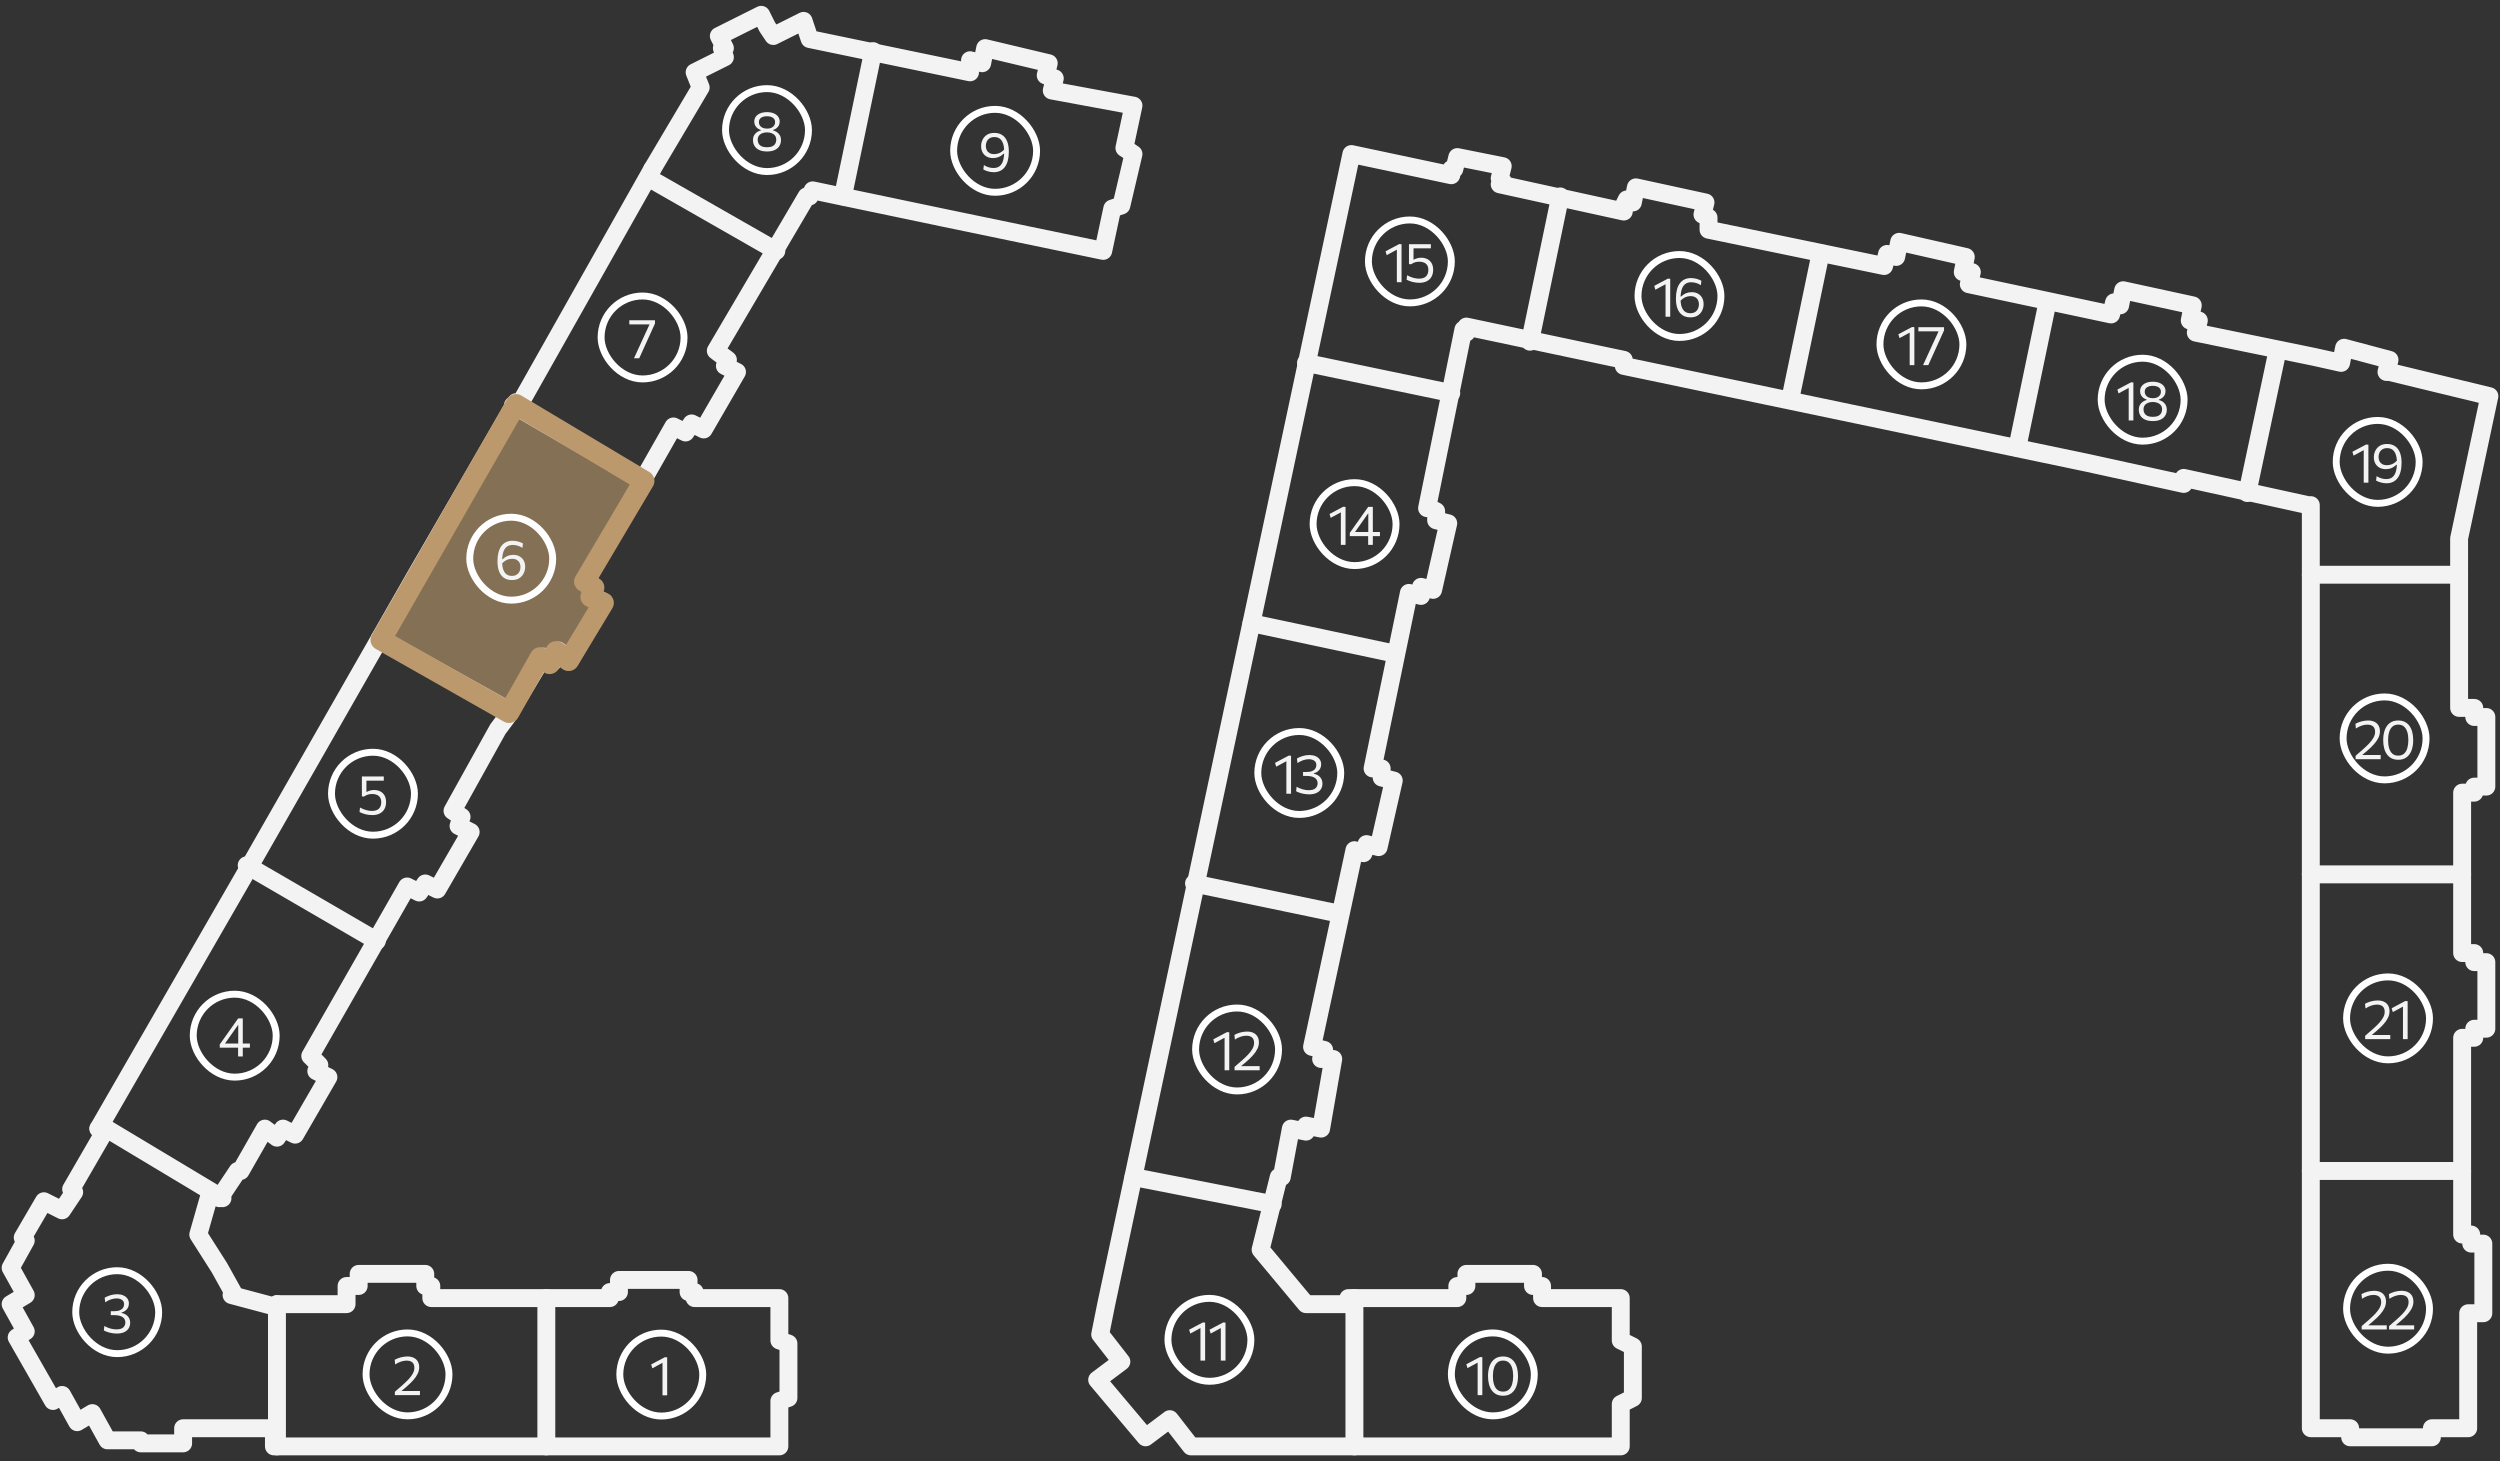<svg width="361" height="211" viewBox="0 0 361 211" fill="none" xmlns="http://www.w3.org/2000/svg">
<rect x="0" y="0" width="361" height="211" fill="#333333" stroke="none"/>
<g clip-path="url(#clip0_4284_35103)">
<path d="M94.185 24.43L101.178 12.63L100.304 10.444L104.674 8.259L104.237 6.948H104.674L103.8 5.2L109.918 2.141L110.792 3.889L111.667 5.2L116.037 3.015L116.911 5.637L140.074 10.444V8.696L141.822 9.133L142.259 6.948L151.437 9.133L151 10.882L152.311 11.319L151.874 13.067L163.674 15.252L162.363 21.37L163.674 22.244L161.926 29.674L160.615 30.111L159.304 36.23L136.141 31.422L117.348 27.489L116.911 28.363H116.474L103.363 50.652L105.111 51.963L104.674 52.837L106.422 53.711L101.615 62.015L99.867 61.141L98.993 62.452L97.244 61.578L84.57 83.867L85.881 84.741L85.444 86.052L87.192 86.926L82.385 95.23L80.637 93.918L79.763 95.667L78.452 94.793L73.207 103.533L71.896 105.281L65.341 117.081L66.652 117.956L66.215 119.267L67.963 120.141L63.155 128.444L61.407 127.57L60.533 128.881L58.785 128.007L44.8 152.481L46.111 153.793L45.674 154.667L47.422 155.541L42.615 163.844L40.867 162.97L39.992 164.281L38.244 162.97L34.748 169.089H34.311L31.689 173.022L30.378 172.148L28.63 178.267L31.689 183.074L33.874 187.007H33.437L39.992 188.756V188.319H50.044V185.696H51.792V183.948H61.407V185.696H62.281V187.444H88.067V186.57H89.378V184.822H99.43V186.57H100.304V187.444H112.541V193.563L113.852 194V201.867L112.541 202.304V208.859H53.978H39.555V206.237H26.444V208.422H20.326V207.985H15.518L13.333 204.052L11.148 205.363L8.963 201.43L7.652 202.304L2.407 193.126L3.718 192.252L1.533 188.319L3.718 187.007L1.533 183.074L3.718 179.141L3.281 178.704L6.341 173.459L8.963 174.77L10.711 172.148L10.274 171.711L15.081 163.407L14.207 162.97" stroke="#F3F3F3" stroke-width="2.586" stroke-linecap="round" stroke-linejoin="round"/>
<path d="M94.185 24.43L74.955 58.519L74.518 58.081L60.096 82.993L35.622 125.822L14.207 162.97" stroke="#F3F3F3" stroke-width="2.586" stroke-linecap="round" stroke-linejoin="round"/>
<path d="M126.088 7.385L121.718 28.363" stroke="#F3F3F3" stroke-width="2.586" stroke-linecap="round" stroke-linejoin="round"/>
<path d="M93.748 25.741L112.104 36.23" stroke="#F3F3F3" stroke-width="2.586" stroke-linecap="round" stroke-linejoin="round"/>
<path d="M74.081 58.519L92.874 69.445" stroke="#F3F3F3" stroke-width="2.586" stroke-linecap="round" stroke-linejoin="round"/>
<path d="M54.852 92.17L73.644 102.659" stroke="#F3F3F3" stroke-width="2.586" stroke-linecap="round" stroke-linejoin="round"/>
<path d="M35.622 124.948L54.415 135.874" stroke="#F3F3F3" stroke-width="2.586" stroke-linecap="round" stroke-linejoin="round"/>
<path d="M14.645 162.533L32.126 173.022" stroke="#F3F3F3" stroke-width="2.586" stroke-linecap="round" stroke-linejoin="round"/>
<path d="M39.992 208.859V188.319" stroke="#F3F3F3" stroke-width="2.586" stroke-linecap="round" stroke-linejoin="round"/>
<path d="M78.889 208.859V187.444" stroke="#F3F3F3" stroke-width="2.586" stroke-linecap="round" stroke-linejoin="round"/>
<path d="M234.037 208.859V202.741L235.785 201.867V194.437L234.037 193.563V187.444H222.674V185.696H221.363V183.948H211.748V185.696H210.437V187.444H194.704V188.319H188.585L182.03 180.452L184.652 169.963H185.089L186.4 162.97L188.585 163.407V162.533L190.77 162.97L192.519 152.919H190.77L191.207 151.607L189.459 151.17L195.578 122.763L196.889 123.2L197.326 121.889L199.074 122.326L201.259 112.711L199.511 112.274V110.963H198.2L203.445 85.615L205.193 86.052V84.741L206.941 85.178L209.126 75.563L207.378 75.126V73.815L206.504 73.378H206.067L211.311 47.593L211.748 48.03V47.156L234.474 51.963V52.837L301.341 66.822L315.326 69.882V69.007L333.245 72.941H333.682V73.378V77.311V206.237H339.363V207.548H351.163V206.237H356.407V189.63H358.593V179.578H356.845V178.267H355.533V149.859H357.282V148.548H359.03V138.933H357.282V137.622H355.533V114.459H357.282V113.585H359.03V103.533H357.282V102.222H355.096V78.185V77.748L359.467 57.207L345.045 53.711H344.607L345.045 51.963L338.489 50.215L338.052 52.4L334.119 51.526L317.074 48.03L317.511 46.282H316.2L316.637 44.096L306.585 41.911L306.148 44.096L305.274 43.659L304.837 45.407L284.296 41.037L284.733 39.289H283.859H283.422L283.859 37.104L274.245 34.919L273.807 37.104L272.496 36.667L272.059 38.415L246.711 33.17V31.422L245.837 30.985L246.274 29.237L236.222 27.052L235.785 29.237L234.911 28.8L234.474 29.674V30.548L216.556 26.615L216.993 26.178L216.556 25.741L216.993 23.993L210.437 22.681L210 24.43H209.563V25.304L195.141 22.244L159.741 188.319L158.867 192.689L161.926 196.622L158.43 199.244L165.422 207.548L168.919 204.926L171.978 208.859H234.037Z" stroke="#F3F3F3" stroke-width="2.586" stroke-linecap="round" stroke-linejoin="round"/>
<path d="M333.682 169.089H355.533" stroke="#F3F3F3" stroke-width="2.586" stroke-linecap="round" stroke-linejoin="round"/>
<path d="M333.682 126.259H355.533" stroke="#F3F3F3" stroke-width="2.586" stroke-linecap="round" stroke-linejoin="round"/>
<path d="M333.682 82.993H355.096" stroke="#F3F3F3" stroke-width="2.586" stroke-linecap="round" stroke-linejoin="round"/>
<path d="M324.504 71.193L328.874 50.652" stroke="#F3F3F3" stroke-width="2.586" stroke-linecap="round" stroke-linejoin="round"/>
<path d="M295.659 43.659L291.289 64.637" stroke="#F3F3F3" stroke-width="2.586" stroke-linecap="round" stroke-linejoin="round"/>
<path d="M258.511 57.645L262.881 36.667" stroke="#F3F3F3" stroke-width="2.586" stroke-linecap="round" stroke-linejoin="round"/>
<path d="M220.926 49.341L225.296 28.363" stroke="#F3F3F3" stroke-width="2.586" stroke-linecap="round" stroke-linejoin="round"/>
<path d="M188.585 52.4L209.563 56.77" stroke="#F3F3F3" stroke-width="2.586" stroke-linecap="round" stroke-linejoin="round"/>
<path d="M180.719 89.985L201.259 94.356" stroke="#F3F3F3" stroke-width="2.586" stroke-linecap="round" stroke-linejoin="round"/>
<path d="M172.415 127.57L193.393 131.941" stroke="#F3F3F3" stroke-width="2.586" stroke-linecap="round" stroke-linejoin="round"/>
<path d="M163.674 169.963L183.778 173.896" stroke="#F3F3F3" stroke-width="2.586" stroke-linecap="round" stroke-linejoin="round"/>
<path d="M195.578 208.859V187.444" stroke="#F3F3F3" stroke-width="2.586" stroke-linecap="round" stroke-linejoin="round"/>
<path d="M79.365 95.838L77.994 94.96L73.5 102.9L55 92.4L74.5 58.4L93 69.448L84.394 83.983L85.766 84.861L85.309 86.179L87.138 87.057L82.109 95.399L80.28 94.082L79.365 95.838Z" fill="#BB996C" fill-opacity="0.6" stroke="#BB996C" stroke-width="3" stroke-linecap="round" stroke-linejoin="round"/>
<rect x="338.844" y="182.99" width="11.977" height="11.977" rx="5.988" stroke="white"/>
<path d="M341.023 191.978V191.49C341.185 191.349 341.348 191.206 341.511 191.062C341.676 190.918 341.84 190.777 342.003 190.638C342.389 190.302 342.719 189.989 342.991 189.698C343.265 189.405 343.476 189.122 343.623 188.85C343.769 188.578 343.843 188.306 343.843 188.034C343.843 187.687 343.748 187.427 343.559 187.254C343.369 187.078 343.084 186.99 342.703 186.99C342.575 186.99 342.443 187.002 342.307 187.026C342.173 187.05 342.037 187.086 341.899 187.134C341.76 187.179 341.621 187.237 341.483 187.306C341.344 187.375 341.207 187.455 341.071 187.546L340.999 186.87C341.119 186.803 341.249 186.741 341.391 186.682C341.532 186.623 341.681 186.573 341.839 186.53C341.996 186.487 342.156 186.454 342.319 186.43C342.484 186.403 342.649 186.39 342.815 186.39C343.183 186.39 343.495 186.454 343.751 186.582C344.009 186.707 344.205 186.887 344.339 187.122C344.472 187.357 344.539 187.635 344.539 187.958C344.539 188.259 344.469 188.561 344.331 188.862C344.192 189.161 343.985 189.467 343.711 189.782C343.439 190.094 343.103 190.421 342.703 190.762L341.811 191.518L341.711 191.378H342.823C343.127 191.378 343.431 191.378 343.735 191.378C344.039 191.378 344.343 191.378 344.647 191.378V191.978H341.023ZM344.98 191.978V191.49C345.143 191.349 345.305 191.206 345.468 191.062C345.633 190.918 345.797 190.777 345.96 190.638C346.347 190.302 346.676 189.989 346.948 189.698C347.223 189.405 347.433 189.122 347.58 188.85C347.727 188.578 347.8 188.306 347.8 188.034C347.8 187.687 347.705 187.427 347.516 187.254C347.327 187.078 347.041 186.99 346.66 186.99C346.532 186.99 346.4 187.002 346.264 187.026C346.131 187.05 345.995 187.086 345.856 187.134C345.717 187.179 345.579 187.237 345.44 187.306C345.301 187.375 345.164 187.455 345.028 187.546L344.956 186.87C345.076 186.803 345.207 186.741 345.348 186.682C345.489 186.623 345.639 186.573 345.796 186.53C345.953 186.487 346.113 186.454 346.276 186.43C346.441 186.403 346.607 186.39 346.772 186.39C347.14 186.39 347.452 186.454 347.708 186.582C347.967 186.707 348.163 186.887 348.296 187.122C348.429 187.357 348.496 187.635 348.496 187.958C348.496 188.259 348.427 188.561 348.288 188.862C348.149 189.161 347.943 189.467 347.668 189.782C347.396 190.094 347.06 190.421 346.66 190.762L345.768 191.518L345.668 191.378H346.78C347.084 191.378 347.388 191.378 347.692 191.378C347.996 191.378 348.3 191.378 348.604 191.378V191.978H344.98Z" fill="#F3F3F3"/>
<rect x="52.858" y="192.473" width="11.977" height="11.977" rx="5.988" stroke="white"/>
<path d="M57.016 201.461V200.973C57.179 200.832 57.341 200.689 57.504 200.545C57.669 200.401 57.833 200.26 57.996 200.121C58.383 199.785 58.712 199.472 58.984 199.181C59.259 198.888 59.469 198.605 59.616 198.333C59.763 198.061 59.836 197.789 59.836 197.517C59.836 197.17 59.741 196.91 59.552 196.737C59.363 196.561 59.077 196.473 58.696 196.473C58.568 196.473 58.436 196.485 58.3 196.509C58.167 196.533 58.031 196.569 57.892 196.617C57.753 196.662 57.615 196.72 57.476 196.789C57.337 196.858 57.2 196.938 57.064 197.029L56.992 196.353C57.112 196.286 57.243 196.224 57.384 196.165C57.525 196.106 57.675 196.056 57.832 196.013C57.989 195.97 58.149 195.937 58.312 195.913C58.477 195.886 58.643 195.873 58.808 195.873C59.176 195.873 59.488 195.937 59.744 196.065C60.003 196.19 60.199 196.37 60.332 196.605C60.465 196.84 60.532 197.118 60.532 197.441C60.532 197.742 60.463 198.044 60.324 198.345C60.185 198.644 59.979 198.95 59.704 199.265C59.432 199.577 59.096 199.904 58.696 200.245L57.804 201.001L57.704 200.861H58.816C59.12 200.861 59.424 200.861 59.728 200.861C60.032 200.861 60.336 200.861 60.64 200.861V201.461H57.016Z" fill="#F3F3F3"/>
<rect x="10.935" y="183.489" width="11.977" height="11.977" rx="5.988" stroke="white"/>
<path d="M16.854 192.565C16.683 192.565 16.512 192.553 16.342 192.529C16.171 192.508 16.004 192.477 15.842 192.437C15.682 192.397 15.53 192.35 15.386 192.297C15.244 192.241 15.115 192.182 14.998 192.121L15.066 191.473C15.21 191.553 15.355 191.624 15.502 191.685C15.651 191.746 15.799 191.798 15.946 191.841C16.092 191.881 16.236 191.912 16.378 191.933C16.522 191.954 16.66 191.965 16.794 191.965C17.255 191.965 17.588 191.872 17.794 191.685C17.999 191.496 18.102 191.257 18.102 190.969C18.102 190.622 17.962 190.358 17.682 190.177C17.402 189.996 17.011 189.905 16.51 189.905C16.422 189.905 16.335 189.905 16.25 189.905C16.167 189.905 16.083 189.905 15.998 189.905V189.337C16.075 189.337 16.154 189.337 16.234 189.337C16.316 189.337 16.398 189.337 16.478 189.337C16.816 189.337 17.091 189.293 17.302 189.205C17.512 189.117 17.667 188.998 17.766 188.849C17.867 188.7 17.918 188.53 17.918 188.341C17.918 188.05 17.812 187.836 17.602 187.697C17.394 187.558 17.128 187.489 16.806 187.489C16.68 187.489 16.55 187.502 16.414 187.529C16.28 187.553 16.144 187.589 16.006 187.637C15.87 187.682 15.732 187.74 15.594 187.809C15.458 187.878 15.324 187.958 15.194 188.049L15.114 187.389C15.231 187.32 15.359 187.254 15.498 187.193C15.636 187.132 15.783 187.078 15.938 187.033C16.092 186.988 16.25 186.952 16.41 186.925C16.572 186.898 16.734 186.885 16.894 186.885C17.235 186.885 17.535 186.94 17.794 187.049C18.052 187.158 18.254 187.314 18.398 187.517C18.542 187.717 18.614 187.954 18.614 188.229C18.614 188.458 18.566 188.662 18.47 188.841C18.374 189.017 18.246 189.164 18.086 189.281C17.926 189.396 17.75 189.476 17.558 189.521V189.589C17.704 189.616 17.85 189.664 17.994 189.733C18.14 189.8 18.274 189.892 18.394 190.009C18.516 190.124 18.614 190.264 18.686 190.429C18.76 190.594 18.798 190.789 18.798 191.013C18.798 191.304 18.727 191.566 18.586 191.801C18.444 192.036 18.23 192.222 17.942 192.361C17.654 192.497 17.291 192.565 16.854 192.565Z" fill="#F3F3F3"/>
<rect x="27.903" y="143.561" width="11.977" height="11.977" rx="5.988" stroke="white"/>
<path d="M34.381 152.549C34.381 152.293 34.381 152.052 34.381 151.825C34.381 151.598 34.381 151.332 34.381 151.025L34.401 150.901V149.101C34.401 148.816 34.401 148.532 34.401 148.249C34.401 147.964 34.401 147.68 34.401 147.397L34.917 147.237C34.765 147.456 34.616 147.668 34.469 147.873C34.325 148.078 34.18 148.285 34.033 148.493L33.077 149.849C32.949 150.03 32.822 150.21 32.697 150.389C32.572 150.568 32.444 150.748 32.313 150.929L32.289 150.685H34.557H34.673C34.812 150.685 34.967 150.685 35.137 150.685C35.308 150.685 35.476 150.685 35.641 150.685C35.809 150.685 35.957 150.685 36.085 150.685V151.285C35.957 151.285 35.809 151.285 35.641 151.285C35.476 151.285 35.308 151.285 35.137 151.285C34.967 151.285 34.812 151.285 34.673 151.285H31.733V150.813C31.848 150.653 31.973 150.477 32.109 150.285C32.245 150.09 32.383 149.894 32.521 149.697C32.663 149.5 32.793 149.317 32.913 149.149L33.617 148.149C33.745 147.968 33.873 147.786 34.001 147.605C34.129 147.424 34.257 147.242 34.385 147.061H35.057C35.057 147.392 35.057 147.717 35.057 148.037C35.057 148.354 35.057 148.672 35.057 148.989V151.025C35.057 151.332 35.057 151.598 35.057 151.825C35.057 152.052 35.057 152.293 35.057 152.549H34.381Z" fill="#F3F3F3"/>
<rect x="47.868" y="108.624" width="11.977" height="11.977" rx="5.988" stroke="white"/>
<path d="M53.752 117.7C53.581 117.7 53.412 117.688 53.244 117.664C53.076 117.643 52.912 117.612 52.752 117.572C52.594 117.529 52.445 117.481 52.304 117.428C52.162 117.375 52.033 117.317 51.916 117.256L51.984 116.608C52.128 116.688 52.273 116.759 52.42 116.82C52.569 116.881 52.716 116.933 52.86 116.976C53.006 117.016 53.149 117.047 53.288 117.068C53.429 117.089 53.565 117.1 53.696 117.1C54.154 117.1 54.494 116.991 54.716 116.772C54.94 116.551 55.052 116.243 55.052 115.848C55.052 115.557 54.994 115.325 54.88 115.152C54.765 114.976 54.609 114.849 54.412 114.772C54.217 114.692 54 114.652 53.76 114.652C53.552 114.652 53.353 114.677 53.164 114.728C52.974 114.779 52.773 114.877 52.56 115.024L52.256 114.996V114.14C52.256 113.78 52.256 113.432 52.256 113.096C52.256 112.757 52.256 112.433 52.256 112.124H55.42V112.724C55.1 112.724 54.777 112.724 54.452 112.724C54.129 112.724 53.808 112.724 53.488 112.724H52.676L52.916 112.492C52.916 112.74 52.914 112.988 52.912 113.236C52.912 113.481 52.91 113.727 52.908 113.972V114.34H52.976C53.128 114.257 53.292 114.193 53.468 114.148C53.646 114.1 53.833 114.076 54.028 114.076C54.342 114.076 54.629 114.14 54.888 114.268C55.149 114.393 55.357 114.585 55.512 114.844C55.669 115.103 55.748 115.429 55.748 115.824C55.748 116.197 55.672 116.525 55.52 116.808C55.37 117.088 55.146 117.307 54.848 117.464C54.552 117.621 54.186 117.7 53.752 117.7Z" fill="#F3F3F3"/>
<rect x="67.832" y="74.685" width="11.977" height="11.977" rx="5.988" stroke="white"/>
<path d="M73.931 83.761C73.48 83.761 73.099 83.657 72.787 83.449C72.475 83.241 72.237 82.936 72.075 82.533C71.915 82.13 71.835 81.634 71.835 81.045C71.835 80.562 71.883 80.137 71.979 79.769C72.075 79.398 72.216 79.089 72.403 78.841C72.589 78.59 72.816 78.402 73.083 78.277C73.352 78.149 73.66 78.085 74.007 78.085C74.148 78.085 74.287 78.094 74.423 78.113C74.559 78.132 74.689 78.158 74.815 78.193C74.943 78.228 75.065 78.269 75.183 78.317C75.3 78.362 75.411 78.414 75.515 78.473L75.435 79.113C75.328 79.041 75.216 78.978 75.099 78.925C74.984 78.872 74.867 78.828 74.747 78.793C74.629 78.758 74.511 78.733 74.391 78.717C74.273 78.698 74.157 78.689 74.043 78.689C73.683 78.689 73.389 78.78 73.163 78.961C72.936 79.14 72.769 79.405 72.663 79.757C72.556 80.109 72.503 80.544 72.503 81.061C72.503 81.528 72.556 81.917 72.663 82.229C72.772 82.538 72.931 82.772 73.139 82.929C73.347 83.084 73.603 83.161 73.907 83.161C74.197 83.161 74.435 83.1 74.619 82.977C74.803 82.854 74.939 82.696 75.027 82.501C75.115 82.304 75.159 82.096 75.159 81.877C75.159 81.658 75.116 81.46 75.031 81.281C74.945 81.102 74.812 80.96 74.631 80.853C74.452 80.746 74.221 80.693 73.939 80.693C73.824 80.693 73.707 80.704 73.587 80.725C73.469 80.746 73.349 80.784 73.227 80.837C73.104 80.888 72.98 80.958 72.855 81.049C72.729 81.137 72.603 81.25 72.475 81.389C72.429 81.304 72.4 81.229 72.387 81.165C72.373 81.098 72.373 81.033 72.387 80.969C72.4 80.905 72.428 80.83 72.471 80.745L72.587 80.753C72.691 80.649 72.8 80.558 72.915 80.481C73.032 80.401 73.153 80.334 73.279 80.281C73.407 80.228 73.54 80.188 73.679 80.161C73.817 80.134 73.961 80.121 74.111 80.121C74.465 80.121 74.771 80.194 75.027 80.341C75.285 80.485 75.484 80.686 75.623 80.945C75.764 81.204 75.835 81.502 75.835 81.841C75.835 82.172 75.764 82.484 75.623 82.777C75.484 83.068 75.273 83.305 74.991 83.489C74.708 83.67 74.355 83.761 73.931 83.761Z" fill="#F3F3F3"/>
<rect x="86.798" y="42.742" width="11.977" height="11.977" rx="5.988" stroke="white"/>
<path d="M91.549 51.73C91.714 51.368 91.879 51.007 92.045 50.647C92.213 50.284 92.377 49.926 92.537 49.575L93.301 47.91C93.397 47.708 93.492 47.505 93.585 47.303C93.678 47.1 93.77 46.896 93.861 46.691L93.997 46.843H92.873C92.542 46.843 92.21 46.843 91.877 46.843C91.543 46.843 91.209 46.843 90.873 46.843V46.246H94.581V46.715C94.431 47.042 94.285 47.365 94.141 47.682C93.997 48 93.849 48.327 93.697 48.663L93.189 49.779C93.045 50.099 92.898 50.422 92.749 50.751C92.6 51.076 92.451 51.403 92.305 51.73H91.549Z" fill="#F3F3F3"/>
<rect x="104.766" y="12.796" width="11.977" height="11.977" rx="5.988" stroke="white"/>
<path d="M110.756 21.872C110.298 21.872 109.919 21.8 109.62 21.656C109.322 21.512 109.099 21.318 108.952 21.072C108.806 20.827 108.732 20.552 108.732 20.248C108.732 19.947 108.792 19.699 108.912 19.504C109.035 19.307 109.184 19.155 109.36 19.048C109.536 18.939 109.704 18.867 109.864 18.832V18.764C109.702 18.719 109.548 18.643 109.404 18.536C109.26 18.43 109.143 18.295 109.052 18.132C108.962 17.967 108.916 17.776 108.916 17.56C108.916 17.286 108.991 17.046 109.14 16.84C109.29 16.635 109.502 16.476 109.776 16.364C110.054 16.25 110.38 16.192 110.756 16.192C111.13 16.192 111.452 16.25 111.724 16.364C111.999 16.476 112.211 16.635 112.36 16.84C112.512 17.046 112.588 17.286 112.588 17.56C112.588 17.776 112.543 17.967 112.452 18.132C112.362 18.295 112.243 18.43 112.096 18.536C111.952 18.643 111.799 18.719 111.636 18.764V18.832C111.799 18.867 111.968 18.939 112.144 19.048C112.32 19.155 112.468 19.307 112.588 19.504C112.711 19.702 112.772 19.95 112.772 20.248C112.772 20.552 112.699 20.827 112.552 21.072C112.406 21.318 112.183 21.512 111.884 21.656C111.588 21.8 111.212 21.872 110.756 21.872ZM110.756 21.264C111.068 21.264 111.323 21.218 111.52 21.124C111.718 21.031 111.862 20.903 111.952 20.74C112.046 20.578 112.092 20.394 112.092 20.188C112.092 19.948 112.034 19.75 111.916 19.592C111.799 19.432 111.638 19.314 111.432 19.236C111.23 19.156 111.002 19.116 110.748 19.116C110.498 19.116 110.271 19.156 110.068 19.236C109.866 19.314 109.706 19.432 109.588 19.592C109.471 19.75 109.412 19.948 109.412 20.188C109.412 20.394 109.458 20.578 109.548 20.74C109.642 20.903 109.787 21.031 109.984 21.124C110.182 21.218 110.439 21.264 110.756 21.264ZM110.756 18.572C111.127 18.572 111.414 18.486 111.616 18.312C111.822 18.136 111.924 17.914 111.924 17.644C111.924 17.364 111.818 17.151 111.604 17.004C111.391 16.858 111.108 16.784 110.756 16.784C110.399 16.784 110.114 16.858 109.9 17.004C109.69 17.151 109.584 17.364 109.584 17.644C109.584 17.826 109.63 17.986 109.72 18.124C109.814 18.263 109.947 18.372 110.12 18.452C110.294 18.532 110.506 18.572 110.756 18.572Z" fill="#F3F3F3"/>
<rect x="137.706" y="15.791" width="11.977" height="11.977" rx="5.988" stroke="white"/>
<path d="M143.505 24.867C143.363 24.867 143.225 24.856 143.089 24.835C142.953 24.816 142.821 24.79 142.693 24.755C142.565 24.72 142.442 24.679 142.325 24.631C142.207 24.583 142.097 24.531 141.993 24.475L142.073 23.835C142.182 23.907 142.294 23.97 142.409 24.023C142.523 24.076 142.639 24.12 142.757 24.155C142.877 24.19 142.997 24.216 143.117 24.235C143.237 24.251 143.353 24.259 143.465 24.259C143.827 24.259 144.122 24.17 144.349 23.991C144.575 23.81 144.741 23.543 144.845 23.191C144.951 22.839 145.005 22.404 145.005 21.887C145.005 21.42 144.95 21.032 144.841 20.723C144.734 20.411 144.577 20.178 144.369 20.023C144.161 19.868 143.906 19.791 143.605 19.791C143.311 19.791 143.073 19.852 142.889 19.975C142.705 20.095 142.569 20.254 142.481 20.451C142.395 20.646 142.353 20.852 142.353 21.071C142.353 21.29 142.395 21.488 142.481 21.667C142.566 21.846 142.698 21.988 142.877 22.095C143.055 22.202 143.286 22.255 143.569 22.255C143.683 22.255 143.799 22.244 143.917 22.223C144.037 22.202 144.158 22.166 144.281 22.115C144.406 22.062 144.531 21.991 144.657 21.903C144.782 21.812 144.907 21.698 145.033 21.559C145.078 21.644 145.107 21.72 145.121 21.787C145.137 21.851 145.137 21.916 145.121 21.983C145.107 22.047 145.079 22.12 145.037 22.203L144.925 22.195C144.818 22.296 144.706 22.387 144.589 22.467C144.474 22.547 144.353 22.614 144.225 22.667C144.099 22.72 143.967 22.76 143.829 22.787C143.69 22.814 143.546 22.827 143.397 22.827C143.045 22.827 142.739 22.755 142.481 22.611C142.222 22.464 142.022 22.262 141.881 22.003C141.742 21.744 141.673 21.446 141.673 21.107C141.673 20.776 141.743 20.466 141.885 20.175C142.026 19.882 142.237 19.644 142.517 19.463C142.799 19.282 143.154 19.191 143.581 19.191C144.031 19.191 144.411 19.295 144.721 19.503C145.033 19.708 145.27 20.014 145.433 20.419C145.595 20.822 145.677 21.316 145.677 21.903C145.677 22.388 145.627 22.816 145.529 23.187C145.433 23.555 145.291 23.863 145.105 24.111C144.921 24.359 144.694 24.547 144.425 24.675C144.155 24.803 143.849 24.867 143.505 24.867Z" fill="#F3F3F3"/>
<rect x="209.576" y="192.473" width="11.977" height="11.977" rx="5.988" stroke="white"/>
<path d="M211.904 197.557L211.74 197.001C212.068 196.825 212.396 196.65 212.724 196.477C213.055 196.304 213.385 196.129 213.716 195.953L213.696 196.589C213.397 196.752 213.099 196.913 212.8 197.073C212.504 197.233 212.205 197.394 211.904 197.557ZM213.372 201.461C213.372 201.165 213.372 200.881 213.372 200.609C213.372 200.337 213.372 200.037 213.372 199.709V197.989C213.372 197.704 213.372 197.418 213.372 197.133C213.372 196.848 213.372 196.561 213.372 196.273L213.716 195.953L214.048 195.977C214.048 196.276 214.048 196.584 214.048 196.901C214.048 197.218 214.048 197.545 214.048 197.881V199.709C214.048 200.037 214.048 200.337 214.048 200.609C214.048 200.881 214.048 201.165 214.048 201.461H213.372ZM217.058 201.545C216.679 201.545 216.351 201.476 216.074 201.337C215.799 201.196 215.573 200.997 215.394 200.741C215.215 200.485 215.083 200.185 214.998 199.841C214.913 199.494 214.87 199.117 214.87 198.709C214.87 198.141 214.95 197.645 215.11 197.221C215.273 196.794 215.514 196.464 215.834 196.229C216.157 195.992 216.557 195.873 217.034 195.873C217.399 195.873 217.717 195.941 217.986 196.077C218.255 196.213 218.481 196.406 218.662 196.657C218.843 196.908 218.978 197.206 219.066 197.553C219.157 197.9 219.202 198.284 219.202 198.705C219.202 199.284 219.119 199.786 218.954 200.213C218.791 200.637 218.55 200.965 218.23 201.197C217.913 201.429 217.522 201.545 217.058 201.545ZM217.042 200.949C217.391 200.949 217.673 200.852 217.886 200.657C218.099 200.462 218.255 200.196 218.354 199.857C218.453 199.518 218.502 199.134 218.502 198.705C218.502 198.252 218.45 197.858 218.346 197.525C218.242 197.189 218.082 196.929 217.866 196.745C217.65 196.561 217.375 196.469 217.042 196.469C216.698 196.469 216.418 196.565 216.202 196.757C215.986 196.949 215.827 197.214 215.726 197.553C215.625 197.889 215.574 198.273 215.574 198.705C215.574 199.14 215.623 199.526 215.722 199.865C215.821 200.204 215.977 200.469 216.19 200.661C216.406 200.853 216.69 200.949 217.042 200.949Z" fill="#F3F3F3"/>
<rect x="168.65" y="187.482" width="11.977" height="11.977" rx="5.988" stroke="white"/>
<path d="M171.877 192.566L171.713 192.01C172.041 191.834 172.369 191.659 172.697 191.486C173.027 191.313 173.358 191.138 173.689 190.962L173.669 191.598C173.37 191.761 173.071 191.922 172.773 192.082C172.477 192.242 172.178 192.403 171.877 192.566ZM173.345 196.47C173.345 196.174 173.345 195.89 173.345 195.618C173.345 195.346 173.345 195.046 173.345 194.718V192.998C173.345 192.713 173.345 192.427 173.345 192.142C173.345 191.857 173.345 191.57 173.345 191.282L173.689 190.962L174.021 190.986C174.021 191.285 174.021 191.593 174.021 191.91C174.021 192.227 174.021 192.554 174.021 192.89V194.718C174.021 195.046 174.021 195.346 174.021 195.618C174.021 195.89 174.021 196.174 174.021 196.47H173.345ZM174.819 192.566L174.655 192.01C174.983 191.834 175.311 191.659 175.639 191.486C175.969 191.313 176.3 191.138 176.631 190.962L176.611 191.598C176.312 191.761 176.013 191.922 175.715 192.082C175.419 192.242 175.12 192.403 174.819 192.566ZM176.287 196.47C176.287 196.174 176.287 195.89 176.287 195.618C176.287 195.346 176.287 195.046 176.287 194.718V192.998C176.287 192.713 176.287 192.427 176.287 192.142C176.287 191.857 176.287 191.57 176.287 191.282L176.631 190.962L176.963 190.986C176.963 191.285 176.963 191.593 176.963 191.91C176.963 192.227 176.963 192.554 176.963 192.89V194.718C176.963 195.046 176.963 195.346 176.963 195.618C176.963 195.89 176.963 196.174 176.963 196.47H176.287Z" fill="#F3F3F3"/>
<rect x="172.643" y="145.557" width="11.977" height="11.977" rx="5.988" stroke="white"/>
<path d="M175.361 150.641L175.197 150.085C175.525 149.909 175.853 149.735 176.181 149.561C176.512 149.388 176.843 149.213 177.173 149.037L177.153 149.673C176.855 149.836 176.556 149.997 176.257 150.157C175.961 150.317 175.663 150.479 175.361 150.641ZM176.829 154.545C176.829 154.249 176.829 153.965 176.829 153.693C176.829 153.421 176.829 153.121 176.829 152.793V151.073C176.829 150.788 176.829 150.503 176.829 150.217C176.829 149.932 176.829 149.645 176.829 149.357L177.173 149.037L177.505 149.061C177.505 149.36 177.505 149.668 177.505 149.985C177.505 150.303 177.505 150.629 177.505 150.965V152.793C177.505 153.121 177.505 153.421 177.505 153.693C177.505 153.965 177.505 154.249 177.505 154.545H176.829ZM178.271 154.545V154.057C178.434 153.916 178.596 153.773 178.759 153.629C178.924 153.485 179.088 153.344 179.251 153.205C179.638 152.869 179.967 152.556 180.239 152.265C180.514 151.972 180.724 151.689 180.871 151.417C181.018 151.145 181.091 150.873 181.091 150.601C181.091 150.255 180.996 149.995 180.807 149.821C180.618 149.645 180.332 149.557 179.951 149.557C179.823 149.557 179.691 149.569 179.555 149.593C179.422 149.617 179.286 149.653 179.147 149.701C179.008 149.747 178.87 149.804 178.731 149.873C178.592 149.943 178.455 150.023 178.319 150.113L178.247 149.437C178.367 149.371 178.498 149.308 178.639 149.249C178.78 149.191 178.93 149.14 179.087 149.097C179.244 149.055 179.404 149.021 179.567 148.997C179.732 148.971 179.898 148.957 180.063 148.957C180.431 148.957 180.743 149.021 180.999 149.149C181.258 149.275 181.454 149.455 181.587 149.689C181.72 149.924 181.787 150.203 181.787 150.525C181.787 150.827 181.718 151.128 181.579 151.429C181.44 151.728 181.234 152.035 180.959 152.349C180.687 152.661 180.351 152.988 179.951 153.329L179.059 154.085L178.959 153.945H180.071C180.375 153.945 180.679 153.945 180.983 153.945C181.287 153.945 181.591 153.945 181.895 153.945V154.545H178.271Z" fill="#F3F3F3"/>
<rect x="181.627" y="105.629" width="11.977" height="11.977" rx="5.988" stroke="white"/>
<path d="M184.283 110.713L184.119 110.157C184.447 109.981 184.775 109.807 185.103 109.633C185.434 109.46 185.764 109.285 186.095 109.109L186.075 109.745C185.776 109.908 185.478 110.069 185.179 110.229C184.883 110.389 184.584 110.551 184.283 110.713ZM185.751 114.617C185.751 114.321 185.751 114.037 185.751 113.765C185.751 113.493 185.751 113.193 185.751 112.865V111.145C185.751 110.86 185.751 110.575 185.751 110.289C185.751 110.004 185.751 109.717 185.751 109.429L186.095 109.109L186.427 109.133C186.427 109.432 186.427 109.74 186.427 110.057C186.427 110.375 186.427 110.701 186.427 111.037V112.865C186.427 113.193 186.427 113.493 186.427 113.765C186.427 114.037 186.427 114.321 186.427 114.617H185.751ZM189.017 114.705C188.846 114.705 188.676 114.693 188.505 114.669C188.334 114.648 188.168 114.617 188.005 114.577C187.845 114.537 187.693 114.491 187.549 114.437C187.408 114.381 187.278 114.323 187.161 114.261L187.229 113.613C187.373 113.693 187.518 113.764 187.665 113.825C187.814 113.887 187.962 113.939 188.109 113.981C188.256 114.021 188.4 114.052 188.541 114.073C188.685 114.095 188.824 114.105 188.957 114.105C189.418 114.105 189.752 114.012 189.957 113.825C190.162 113.636 190.265 113.397 190.265 113.109C190.265 112.763 190.125 112.499 189.845 112.317C189.565 112.136 189.174 112.045 188.673 112.045C188.585 112.045 188.498 112.045 188.413 112.045C188.33 112.045 188.246 112.045 188.161 112.045V111.477C188.238 111.477 188.317 111.477 188.397 111.477C188.48 111.477 188.561 111.477 188.641 111.477C188.98 111.477 189.254 111.433 189.465 111.345C189.676 111.257 189.83 111.139 189.929 110.989C190.03 110.84 190.081 110.671 190.081 110.481C190.081 110.191 189.976 109.976 189.765 109.837C189.557 109.699 189.292 109.629 188.969 109.629C188.844 109.629 188.713 109.643 188.577 109.669C188.444 109.693 188.308 109.729 188.169 109.777C188.033 109.823 187.896 109.88 187.757 109.949C187.621 110.019 187.488 110.099 187.357 110.189L187.277 109.529C187.394 109.46 187.522 109.395 187.661 109.333C187.8 109.272 187.946 109.219 188.101 109.173C188.256 109.128 188.413 109.092 188.573 109.065C188.736 109.039 188.897 109.025 189.057 109.025C189.398 109.025 189.698 109.08 189.957 109.189C190.216 109.299 190.417 109.455 190.561 109.657C190.705 109.857 190.777 110.095 190.777 110.369C190.777 110.599 190.729 110.803 190.633 110.981C190.537 111.157 190.409 111.304 190.249 111.421C190.089 111.536 189.913 111.616 189.721 111.661V111.729C189.868 111.756 190.013 111.804 190.157 111.873C190.304 111.94 190.437 112.032 190.557 112.149C190.68 112.264 190.777 112.404 190.849 112.569C190.924 112.735 190.961 112.929 190.961 113.153C190.961 113.444 190.89 113.707 190.749 113.941C190.608 114.176 190.393 114.363 190.105 114.501C189.817 114.637 189.454 114.705 189.017 114.705Z" fill="#F3F3F3"/>
<rect x="189.612" y="69.694" width="11.977" height="11.977" rx="5.988" stroke="white"/>
<path d="M192.151 74.778L191.987 74.222C192.315 74.046 192.643 73.871 192.971 73.698C193.302 73.525 193.633 73.35 193.963 73.174L193.943 73.81C193.645 73.973 193.346 74.134 193.047 74.294C192.751 74.454 192.453 74.615 192.151 74.778ZM193.619 78.682C193.619 78.386 193.619 78.102 193.619 77.83C193.619 77.558 193.619 77.258 193.619 76.93V75.21C193.619 74.925 193.619 74.639 193.619 74.354C193.619 74.069 193.619 73.782 193.619 73.494L193.963 73.174L194.295 73.198C194.295 73.497 194.295 73.805 194.295 74.122C194.295 74.439 194.295 74.766 194.295 75.102V76.93C194.295 77.258 194.295 77.558 194.295 77.83C194.295 78.102 194.295 78.386 194.295 78.682H193.619ZM197.561 78.682C197.561 78.426 197.561 78.185 197.561 77.958C197.561 77.731 197.561 77.465 197.561 77.158L197.581 77.034V75.234C197.581 74.949 197.581 74.665 197.581 74.382C197.581 74.097 197.581 73.813 197.581 73.53L198.097 73.37C197.945 73.589 197.796 73.801 197.649 74.006C197.505 74.211 197.36 74.418 197.213 74.626L196.257 75.982C196.129 76.163 196.002 76.343 195.877 76.522C195.752 76.701 195.624 76.881 195.493 77.062L195.469 76.818H197.737H197.853C197.992 76.818 198.146 76.818 198.317 76.818C198.488 76.818 198.656 76.818 198.821 76.818C198.989 76.818 199.137 76.818 199.265 76.818V77.418C199.137 77.418 198.989 77.418 198.821 77.418C198.656 77.418 198.488 77.418 198.317 77.418C198.146 77.418 197.992 77.418 197.853 77.418H194.913V76.946C195.028 76.786 195.153 76.61 195.289 76.418C195.425 76.223 195.562 76.027 195.701 75.83C195.842 75.633 195.973 75.45 196.093 75.282L196.797 74.282C196.925 74.101 197.053 73.919 197.181 73.738C197.309 73.557 197.437 73.375 197.565 73.194H198.237C198.237 73.525 198.237 73.85 198.237 74.17C198.237 74.487 198.237 74.805 198.237 75.122V77.158C198.237 77.465 198.237 77.731 198.237 77.958C198.237 78.185 198.237 78.426 198.237 78.682H197.561Z" fill="#F3F3F3"/>
<rect x="197.598" y="31.762" width="11.977" height="11.977" rx="5.988" stroke="white"/>
<path d="M200.238 36.846L200.074 36.29C200.402 36.114 200.73 35.94 201.058 35.766C201.389 35.593 201.719 35.418 202.05 35.242L202.03 35.878C201.731 36.041 201.433 36.202 201.134 36.362C200.838 36.522 200.539 36.684 200.238 36.846ZM201.706 40.75C201.706 40.454 201.706 40.17 201.706 39.898C201.706 39.626 201.706 39.326 201.706 38.998V37.278C201.706 36.993 201.706 36.708 201.706 36.422C201.706 36.137 201.706 35.85 201.706 35.562L202.05 35.242L202.382 35.266C202.382 35.565 202.382 35.873 202.382 36.19C202.382 36.508 202.382 36.834 202.382 37.17V38.998C202.382 39.326 202.382 39.626 202.382 39.898C202.382 40.17 202.382 40.454 202.382 40.75H201.706ZM204.952 40.838C204.781 40.838 204.612 40.826 204.444 40.802C204.276 40.781 204.112 40.75 203.952 40.71C203.795 40.668 203.645 40.62 203.504 40.566C203.363 40.513 203.233 40.456 203.116 40.394L203.184 39.746C203.328 39.826 203.473 39.897 203.62 39.958C203.769 40.02 203.916 40.072 204.06 40.114C204.207 40.154 204.349 40.185 204.488 40.206C204.629 40.228 204.765 40.238 204.896 40.238C205.355 40.238 205.695 40.129 205.916 39.91C206.14 39.689 206.252 39.381 206.252 38.986C206.252 38.696 206.195 38.464 206.08 38.29C205.965 38.114 205.809 37.988 205.612 37.91C205.417 37.83 205.2 37.79 204.96 37.79C204.752 37.79 204.553 37.816 204.364 37.866C204.175 37.917 203.973 38.016 203.76 38.162L203.456 38.134V37.278C203.456 36.918 203.456 36.57 203.456 36.234C203.456 35.896 203.456 35.572 203.456 35.262H206.62V35.862C206.3 35.862 205.977 35.862 205.652 35.862C205.329 35.862 205.008 35.862 204.688 35.862H203.876L204.116 35.63C204.116 35.878 204.115 36.126 204.112 36.374C204.112 36.62 204.111 36.865 204.108 37.11V37.478H204.176C204.328 37.396 204.492 37.332 204.668 37.286C204.847 37.238 205.033 37.214 205.228 37.214C205.543 37.214 205.829 37.278 206.088 37.406C206.349 37.532 206.557 37.724 206.712 37.982C206.869 38.241 206.948 38.568 206.948 38.962C206.948 39.336 206.872 39.664 206.72 39.946C206.571 40.226 206.347 40.445 206.048 40.602C205.752 40.76 205.387 40.838 204.952 40.838Z" fill="#F3F3F3"/>
<rect x="236.528" y="36.753" width="11.977" height="11.977" rx="5.988" stroke="white"/>
<path d="M239.036 41.837L238.872 41.281C239.2 41.105 239.528 40.931 239.856 40.757C240.187 40.584 240.517 40.409 240.848 40.233L240.828 40.869C240.529 41.032 240.231 41.193 239.932 41.353C239.636 41.513 239.337 41.675 239.036 41.837ZM240.504 45.741C240.504 45.445 240.504 45.161 240.504 44.889C240.504 44.617 240.504 44.317 240.504 43.989V42.269C240.504 41.984 240.504 41.699 240.504 41.413C240.504 41.128 240.504 40.841 240.504 40.553L240.848 40.233L241.18 40.257C241.18 40.556 241.18 40.864 241.18 41.181C241.18 41.499 241.18 41.825 241.18 42.161V43.989C241.18 44.317 241.18 44.617 241.18 44.889C241.18 45.161 241.18 45.445 241.18 45.741H240.504ZM244.098 45.829C243.647 45.829 243.266 45.725 242.954 45.517C242.642 45.309 242.405 45.004 242.242 44.601C242.082 44.199 242.002 43.703 242.002 43.113C242.002 42.631 242.05 42.205 242.146 41.837C242.242 41.467 242.383 41.157 242.57 40.909C242.757 40.659 242.983 40.471 243.25 40.345C243.519 40.217 243.827 40.153 244.174 40.153C244.315 40.153 244.454 40.163 244.59 40.181C244.726 40.2 244.857 40.227 244.982 40.261C245.11 40.296 245.233 40.337 245.35 40.385C245.467 40.431 245.578 40.483 245.682 40.541L245.602 41.181C245.495 41.109 245.383 41.047 245.266 40.993C245.151 40.94 245.034 40.896 244.914 40.861C244.797 40.827 244.678 40.801 244.558 40.785C244.441 40.767 244.325 40.757 244.21 40.757C243.85 40.757 243.557 40.848 243.33 41.029C243.103 41.208 242.937 41.473 242.83 41.825C242.723 42.177 242.67 42.612 242.67 43.129C242.67 43.596 242.723 43.985 242.83 44.297C242.939 44.607 243.098 44.84 243.306 44.997C243.514 45.152 243.77 45.229 244.074 45.229C244.365 45.229 244.602 45.168 244.786 45.045C244.97 44.923 245.106 44.764 245.194 44.569C245.282 44.372 245.326 44.164 245.326 43.945C245.326 43.727 245.283 43.528 245.198 43.349C245.113 43.171 244.979 43.028 244.798 42.921C244.619 42.815 244.389 42.761 244.106 42.761C243.991 42.761 243.874 42.772 243.754 42.793C243.637 42.815 243.517 42.852 243.394 42.905C243.271 42.956 243.147 43.027 243.022 43.117C242.897 43.205 242.77 43.319 242.642 43.457C242.597 43.372 242.567 43.297 242.554 43.233C242.541 43.167 242.541 43.101 242.554 43.037C242.567 42.973 242.595 42.899 242.638 42.813L242.754 42.821C242.858 42.717 242.967 42.627 243.082 42.549C243.199 42.469 243.321 42.403 243.446 42.349C243.574 42.296 243.707 42.256 243.846 42.229C243.985 42.203 244.129 42.189 244.278 42.189C244.633 42.189 244.938 42.263 245.194 42.409C245.453 42.553 245.651 42.755 245.79 43.013C245.931 43.272 246.002 43.571 246.002 43.909C246.002 44.24 245.931 44.552 245.79 44.845C245.651 45.136 245.441 45.373 245.158 45.557C244.875 45.739 244.522 45.829 244.098 45.829Z" fill="#F3F3F3"/>
<rect x="271.465" y="43.74" width="11.977" height="11.977" rx="5.988" stroke="white"/>
<path d="M274.289 48.825L274.125 48.269C274.453 48.093 274.781 47.918 275.109 47.745C275.44 47.571 275.77 47.397 276.101 47.221L276.081 47.857C275.782 48.019 275.484 48.181 275.185 48.341C274.889 48.501 274.59 48.662 274.289 48.825ZM275.757 52.729C275.757 52.433 275.757 52.149 275.757 51.877C275.757 51.605 275.757 51.305 275.757 50.977V49.257C275.757 48.971 275.757 48.686 275.757 48.401C275.757 48.115 275.757 47.829 275.757 47.541L276.101 47.221L276.433 47.245C276.433 47.543 276.433 47.851 276.433 48.169C276.433 48.486 276.433 48.813 276.433 49.149V50.977C276.433 51.305 276.433 51.605 276.433 51.877C276.433 52.149 276.433 52.433 276.433 52.729H275.757ZM277.687 52.729C277.852 52.366 278.017 52.005 278.183 51.645C278.351 51.282 278.515 50.925 278.675 50.573L279.439 48.909C279.535 48.706 279.629 48.503 279.723 48.301C279.816 48.098 279.908 47.894 279.999 47.689L280.135 47.841H279.011C278.68 47.841 278.348 47.841 278.015 47.841C277.681 47.841 277.347 47.841 277.011 47.841V47.245H280.719V47.713C280.569 48.041 280.423 48.363 280.279 48.681C280.135 48.998 279.987 49.325 279.835 49.661L279.327 50.777C279.183 51.097 279.036 51.421 278.887 51.749C278.737 52.074 278.589 52.401 278.443 52.729H277.687Z" fill="#F3F3F3"/>
<rect x="303.407" y="51.726" width="11.977" height="11.977" rx="5.988" stroke="white"/>
<path d="M305.915 56.81L305.751 56.254C306.079 56.078 306.407 55.904 306.735 55.73C307.066 55.557 307.396 55.382 307.727 55.206L307.707 55.842C307.408 56.005 307.11 56.166 306.811 56.326C306.515 56.486 306.216 56.648 305.915 56.81ZM307.383 60.714C307.383 60.418 307.383 60.134 307.383 59.862C307.383 59.59 307.383 59.29 307.383 58.962V57.242C307.383 56.957 307.383 56.672 307.383 56.386C307.383 56.101 307.383 55.814 307.383 55.526L307.727 55.206L308.059 55.23C308.059 55.529 308.059 55.837 308.059 56.154C308.059 56.472 308.059 56.798 308.059 57.134V58.962C308.059 59.29 308.059 59.59 308.059 59.862C308.059 60.134 308.059 60.418 308.059 60.714H307.383ZM310.869 60.802C310.41 60.802 310.031 60.73 309.733 60.586C309.434 60.442 309.211 60.248 309.065 60.002C308.918 59.757 308.845 59.482 308.845 59.178C308.845 58.877 308.905 58.629 309.025 58.434C309.147 58.237 309.297 58.085 309.473 57.978C309.649 57.869 309.817 57.797 309.977 57.762V57.694C309.814 57.649 309.661 57.573 309.517 57.466C309.373 57.36 309.255 57.225 309.165 57.062C309.074 56.897 309.029 56.706 309.029 56.49C309.029 56.216 309.103 55.976 309.253 55.77C309.402 55.565 309.614 55.406 309.889 55.294C310.166 55.18 310.493 55.122 310.869 55.122C311.242 55.122 311.565 55.18 311.837 55.294C312.111 55.406 312.323 55.565 312.473 55.77C312.625 55.976 312.701 56.216 312.701 56.49C312.701 56.706 312.655 56.897 312.565 57.062C312.474 57.225 312.355 57.36 312.209 57.466C312.065 57.573 311.911 57.649 311.749 57.694V57.762C311.911 57.797 312.081 57.869 312.257 57.978C312.433 58.085 312.581 58.237 312.701 58.434C312.823 58.632 312.885 58.88 312.885 59.178C312.885 59.482 312.811 59.757 312.665 60.002C312.518 60.248 312.295 60.442 311.997 60.586C311.701 60.73 311.325 60.802 310.869 60.802ZM310.869 60.194C311.181 60.194 311.435 60.148 311.633 60.054C311.83 59.961 311.974 59.833 312.065 59.67C312.158 59.508 312.205 59.324 312.205 59.118C312.205 58.878 312.146 58.68 312.029 58.522C311.911 58.362 311.75 58.244 311.545 58.166C311.342 58.086 311.114 58.046 310.861 58.046C310.61 58.046 310.383 58.086 310.181 58.166C309.978 58.244 309.818 58.362 309.701 58.522C309.583 58.68 309.525 58.878 309.525 59.118C309.525 59.324 309.57 59.508 309.661 59.67C309.754 59.833 309.899 59.961 310.097 60.054C310.294 60.148 310.551 60.194 310.869 60.194ZM310.869 57.502C311.239 57.502 311.526 57.416 311.729 57.242C311.934 57.066 312.037 56.844 312.037 56.574C312.037 56.294 311.93 56.081 311.717 55.934C311.503 55.788 311.221 55.714 310.869 55.714C310.511 55.714 310.226 55.788 310.013 55.934C309.802 56.081 309.697 56.294 309.697 56.574C309.697 56.756 309.742 56.916 309.833 57.054C309.926 57.193 310.059 57.302 310.233 57.382C310.406 57.462 310.618 57.502 310.869 57.502Z" fill="#F3F3F3"/>
<rect x="337.347" y="60.71" width="11.977" height="11.977" rx="5.988" stroke="white"/>
<path d="M339.854 65.794L339.69 65.238C340.018 65.062 340.346 64.888 340.674 64.714C341.005 64.541 341.336 64.366 341.666 64.19L341.646 64.826C341.348 64.989 341.049 65.15 340.75 65.31C340.454 65.47 340.156 65.632 339.854 65.794ZM341.322 69.698C341.322 69.402 341.322 69.118 341.322 68.846C341.322 68.574 341.322 68.274 341.322 67.946V66.226C341.322 65.941 341.322 65.656 341.322 65.37C341.322 65.085 341.322 64.798 341.322 64.51L341.666 64.19L341.998 64.214C341.998 64.513 341.998 64.821 341.998 65.138C341.998 65.456 341.998 65.782 341.998 66.118V67.946C341.998 68.274 341.998 68.574 341.998 68.846C341.998 69.118 341.998 69.402 341.998 69.698H341.322ZM344.616 69.786C344.475 69.786 344.336 69.775 344.2 69.754C344.064 69.736 343.932 69.709 343.804 69.674C343.676 69.639 343.554 69.598 343.436 69.55C343.319 69.502 343.208 69.45 343.104 69.394L343.184 68.754C343.294 68.826 343.406 68.889 343.52 68.942C343.635 68.996 343.751 69.04 343.868 69.074C343.988 69.109 344.108 69.135 344.228 69.154C344.348 69.17 344.464 69.178 344.576 69.178C344.939 69.178 345.234 69.089 345.46 68.91C345.687 68.729 345.852 68.462 345.956 68.11C346.063 67.758 346.116 67.323 346.116 66.806C346.116 66.34 346.062 65.951 345.952 65.642C345.846 65.33 345.688 65.097 345.48 64.942C345.272 64.787 345.018 64.71 344.716 64.71C344.423 64.71 344.184 64.772 344 64.894C343.816 65.014 343.68 65.173 343.592 65.37C343.507 65.565 343.464 65.772 343.464 65.99C343.464 66.209 343.507 66.407 343.592 66.586C343.678 66.765 343.81 66.907 343.988 67.014C344.167 67.121 344.398 67.174 344.68 67.174C344.795 67.174 344.911 67.163 345.028 67.142C345.148 67.121 345.27 67.085 345.392 67.034C345.518 66.981 345.643 66.91 345.768 66.822C345.894 66.731 346.019 66.617 346.144 66.478C346.19 66.564 346.219 66.639 346.232 66.706C346.248 66.77 346.248 66.835 346.232 66.902C346.219 66.966 346.191 67.04 346.148 67.122L346.036 67.114C345.93 67.216 345.818 67.306 345.7 67.386C345.586 67.466 345.464 67.533 345.336 67.586C345.211 67.639 345.079 67.68 344.94 67.706C344.802 67.733 344.658 67.746 344.508 67.746C344.156 67.746 343.851 67.674 343.592 67.53C343.334 67.383 343.134 67.181 342.992 66.922C342.854 66.663 342.784 66.365 342.784 66.026C342.784 65.695 342.855 65.385 342.996 65.094C343.138 64.801 343.348 64.564 343.628 64.382C343.911 64.201 344.266 64.11 344.692 64.11C345.143 64.11 345.523 64.214 345.832 64.422C346.144 64.627 346.382 64.933 346.544 65.338C346.707 65.741 346.788 66.236 346.788 66.822C346.788 67.308 346.739 67.736 346.64 68.106C346.544 68.474 346.403 68.782 346.216 69.03C346.032 69.278 345.806 69.466 345.536 69.594C345.267 69.722 344.96 69.786 344.616 69.786Z" fill="#F3F3F3"/>
<rect x="338.345" y="100.638" width="11.977" height="11.977" rx="5.988" stroke="white"/>
<path d="M340.145 109.626V109.138C340.307 108.997 340.47 108.854 340.633 108.71C340.798 108.566 340.962 108.425 341.125 108.286C341.511 107.95 341.841 107.637 342.113 107.346C342.387 107.053 342.598 106.77 342.745 106.498C342.891 106.226 342.965 105.954 342.965 105.682C342.965 105.336 342.87 105.076 342.681 104.902C342.491 104.726 342.206 104.638 341.825 104.638C341.697 104.638 341.565 104.65 341.429 104.674C341.295 104.698 341.159 104.734 341.021 104.782C340.882 104.828 340.743 104.885 340.605 104.954C340.466 105.024 340.329 105.104 340.193 105.194L340.121 104.518C340.241 104.452 340.371 104.389 340.513 104.33C340.654 104.272 340.803 104.221 340.961 104.178C341.118 104.136 341.278 104.102 341.441 104.078C341.606 104.052 341.771 104.038 341.937 104.038C342.305 104.038 342.617 104.102 342.873 104.23C343.131 104.356 343.327 104.536 343.461 104.77C343.594 105.005 343.661 105.284 343.661 105.606C343.661 105.908 343.591 106.209 343.453 106.51C343.314 106.809 343.107 107.116 342.833 107.43C342.561 107.742 342.225 108.069 341.825 108.41L340.933 109.166L340.833 109.026H341.945C342.249 109.026 342.553 109.026 342.857 109.026C343.161 109.026 343.465 109.026 343.769 109.026V109.626H340.145ZM346.323 109.71C345.944 109.71 345.616 109.641 345.339 109.502C345.064 109.361 344.837 109.162 344.659 108.906C344.48 108.65 344.348 108.35 344.263 108.006C344.177 107.66 344.135 107.282 344.135 106.874C344.135 106.306 344.215 105.81 344.375 105.386C344.537 104.96 344.779 104.629 345.099 104.394C345.421 104.157 345.821 104.038 346.299 104.038C346.664 104.038 346.981 104.106 347.251 104.242C347.52 104.378 347.745 104.572 347.927 104.822C348.108 105.073 348.243 105.372 348.331 105.718C348.421 106.065 348.467 106.449 348.467 106.87C348.467 107.449 348.384 107.952 348.219 108.378C348.056 108.802 347.815 109.13 347.495 109.362C347.177 109.594 346.787 109.71 346.323 109.71ZM346.307 109.114C346.656 109.114 346.937 109.017 347.151 108.822C347.364 108.628 347.52 108.361 347.619 108.022C347.717 107.684 347.767 107.3 347.767 106.87C347.767 106.417 347.715 106.024 347.611 105.69C347.507 105.354 347.347 105.094 347.131 104.91C346.915 104.726 346.64 104.634 346.307 104.634C345.963 104.634 345.683 104.73 345.467 104.922C345.251 105.114 345.092 105.38 344.991 105.718C344.889 106.054 344.839 106.438 344.839 106.87C344.839 107.305 344.888 107.692 344.987 108.03C345.085 108.369 345.241 108.634 345.455 108.826C345.671 109.018 345.955 109.114 346.307 109.114Z" fill="#F3F3F3"/>
<rect x="338.844" y="141.065" width="11.977" height="11.977" rx="5.988" stroke="white"/>
<path d="M341.53 150.053V149.565C341.693 149.424 341.856 149.281 342.018 149.137C342.184 148.993 342.348 148.852 342.51 148.713C342.897 148.377 343.226 148.064 343.498 147.773C343.773 147.48 343.984 147.197 344.13 146.925C344.277 146.653 344.35 146.381 344.35 146.109C344.35 145.763 344.256 145.503 344.066 145.329C343.877 145.153 343.592 145.065 343.21 145.065C343.082 145.065 342.95 145.077 342.814 145.101C342.681 145.125 342.545 145.161 342.406 145.209C342.268 145.255 342.129 145.312 341.99 145.381C341.852 145.451 341.714 145.531 341.578 145.621L341.506 144.945C341.626 144.879 341.757 144.816 341.898 144.757C342.04 144.699 342.189 144.648 342.346 144.605C342.504 144.563 342.664 144.529 342.826 144.505C342.992 144.479 343.157 144.465 343.322 144.465C343.69 144.465 344.002 144.529 344.258 144.657C344.517 144.783 344.713 144.963 344.846 145.197C344.98 145.432 345.046 145.711 345.046 146.033C345.046 146.335 344.977 146.636 344.838 146.937C344.7 147.236 344.493 147.543 344.218 147.857C343.946 148.169 343.61 148.496 343.21 148.837L342.318 149.593L342.218 149.453H343.33C343.634 149.453 343.938 149.453 344.242 149.453C344.546 149.453 344.85 149.453 345.154 149.453V150.053H341.53ZM345.52 146.149L345.356 145.593C345.684 145.417 346.012 145.243 346.34 145.069C346.671 144.896 347.001 144.721 347.332 144.545L347.312 145.181C347.013 145.344 346.715 145.505 346.416 145.665C346.12 145.825 345.821 145.987 345.52 146.149ZM346.988 150.053C346.988 149.757 346.988 149.473 346.988 149.201C346.988 148.929 346.988 148.629 346.988 148.301V146.581C346.988 146.296 346.988 146.011 346.988 145.725C346.988 145.44 346.988 145.153 346.988 144.865L347.332 144.545L347.664 144.569C347.664 144.868 347.664 145.176 347.664 145.493C347.664 145.811 347.664 146.137 347.664 146.473V148.301C347.664 148.629 347.664 148.929 347.664 149.201C347.664 149.473 347.664 149.757 347.664 150.053H346.988Z" fill="#F3F3F3"/>
<rect x="89.5" y="192.5" width="11.977" height="11.977" rx="5.988" stroke="white"/>
<path d="M94.197 197.584L94.033 197.028C94.361 196.852 94.689 196.678 95.017 196.504C95.348 196.331 95.679 196.156 96.009 195.98L95.989 196.616C95.691 196.779 95.392 196.94 95.093 197.1C94.797 197.26 94.499 197.422 94.197 197.584ZM95.665 201.488C95.665 201.192 95.665 200.908 95.665 200.636C95.665 200.364 95.665 200.064 95.665 199.736V198.016C95.665 197.731 95.665 197.446 95.665 197.16C95.665 196.875 95.665 196.588 95.665 196.3L96.009 195.98L96.341 196.004C96.341 196.303 96.341 196.611 96.341 196.928C96.341 197.246 96.341 197.572 96.341 197.908V199.736C96.341 200.064 96.341 200.364 96.341 200.636C96.341 200.908 96.341 201.192 96.341 201.488H95.665Z" fill="#F3F3F3"/>
</g>
<defs>
<clipPath id="clip0_4284_35103">
<rect width="361" height="211" fill="white"/>
</clipPath>
</defs>
</svg>
